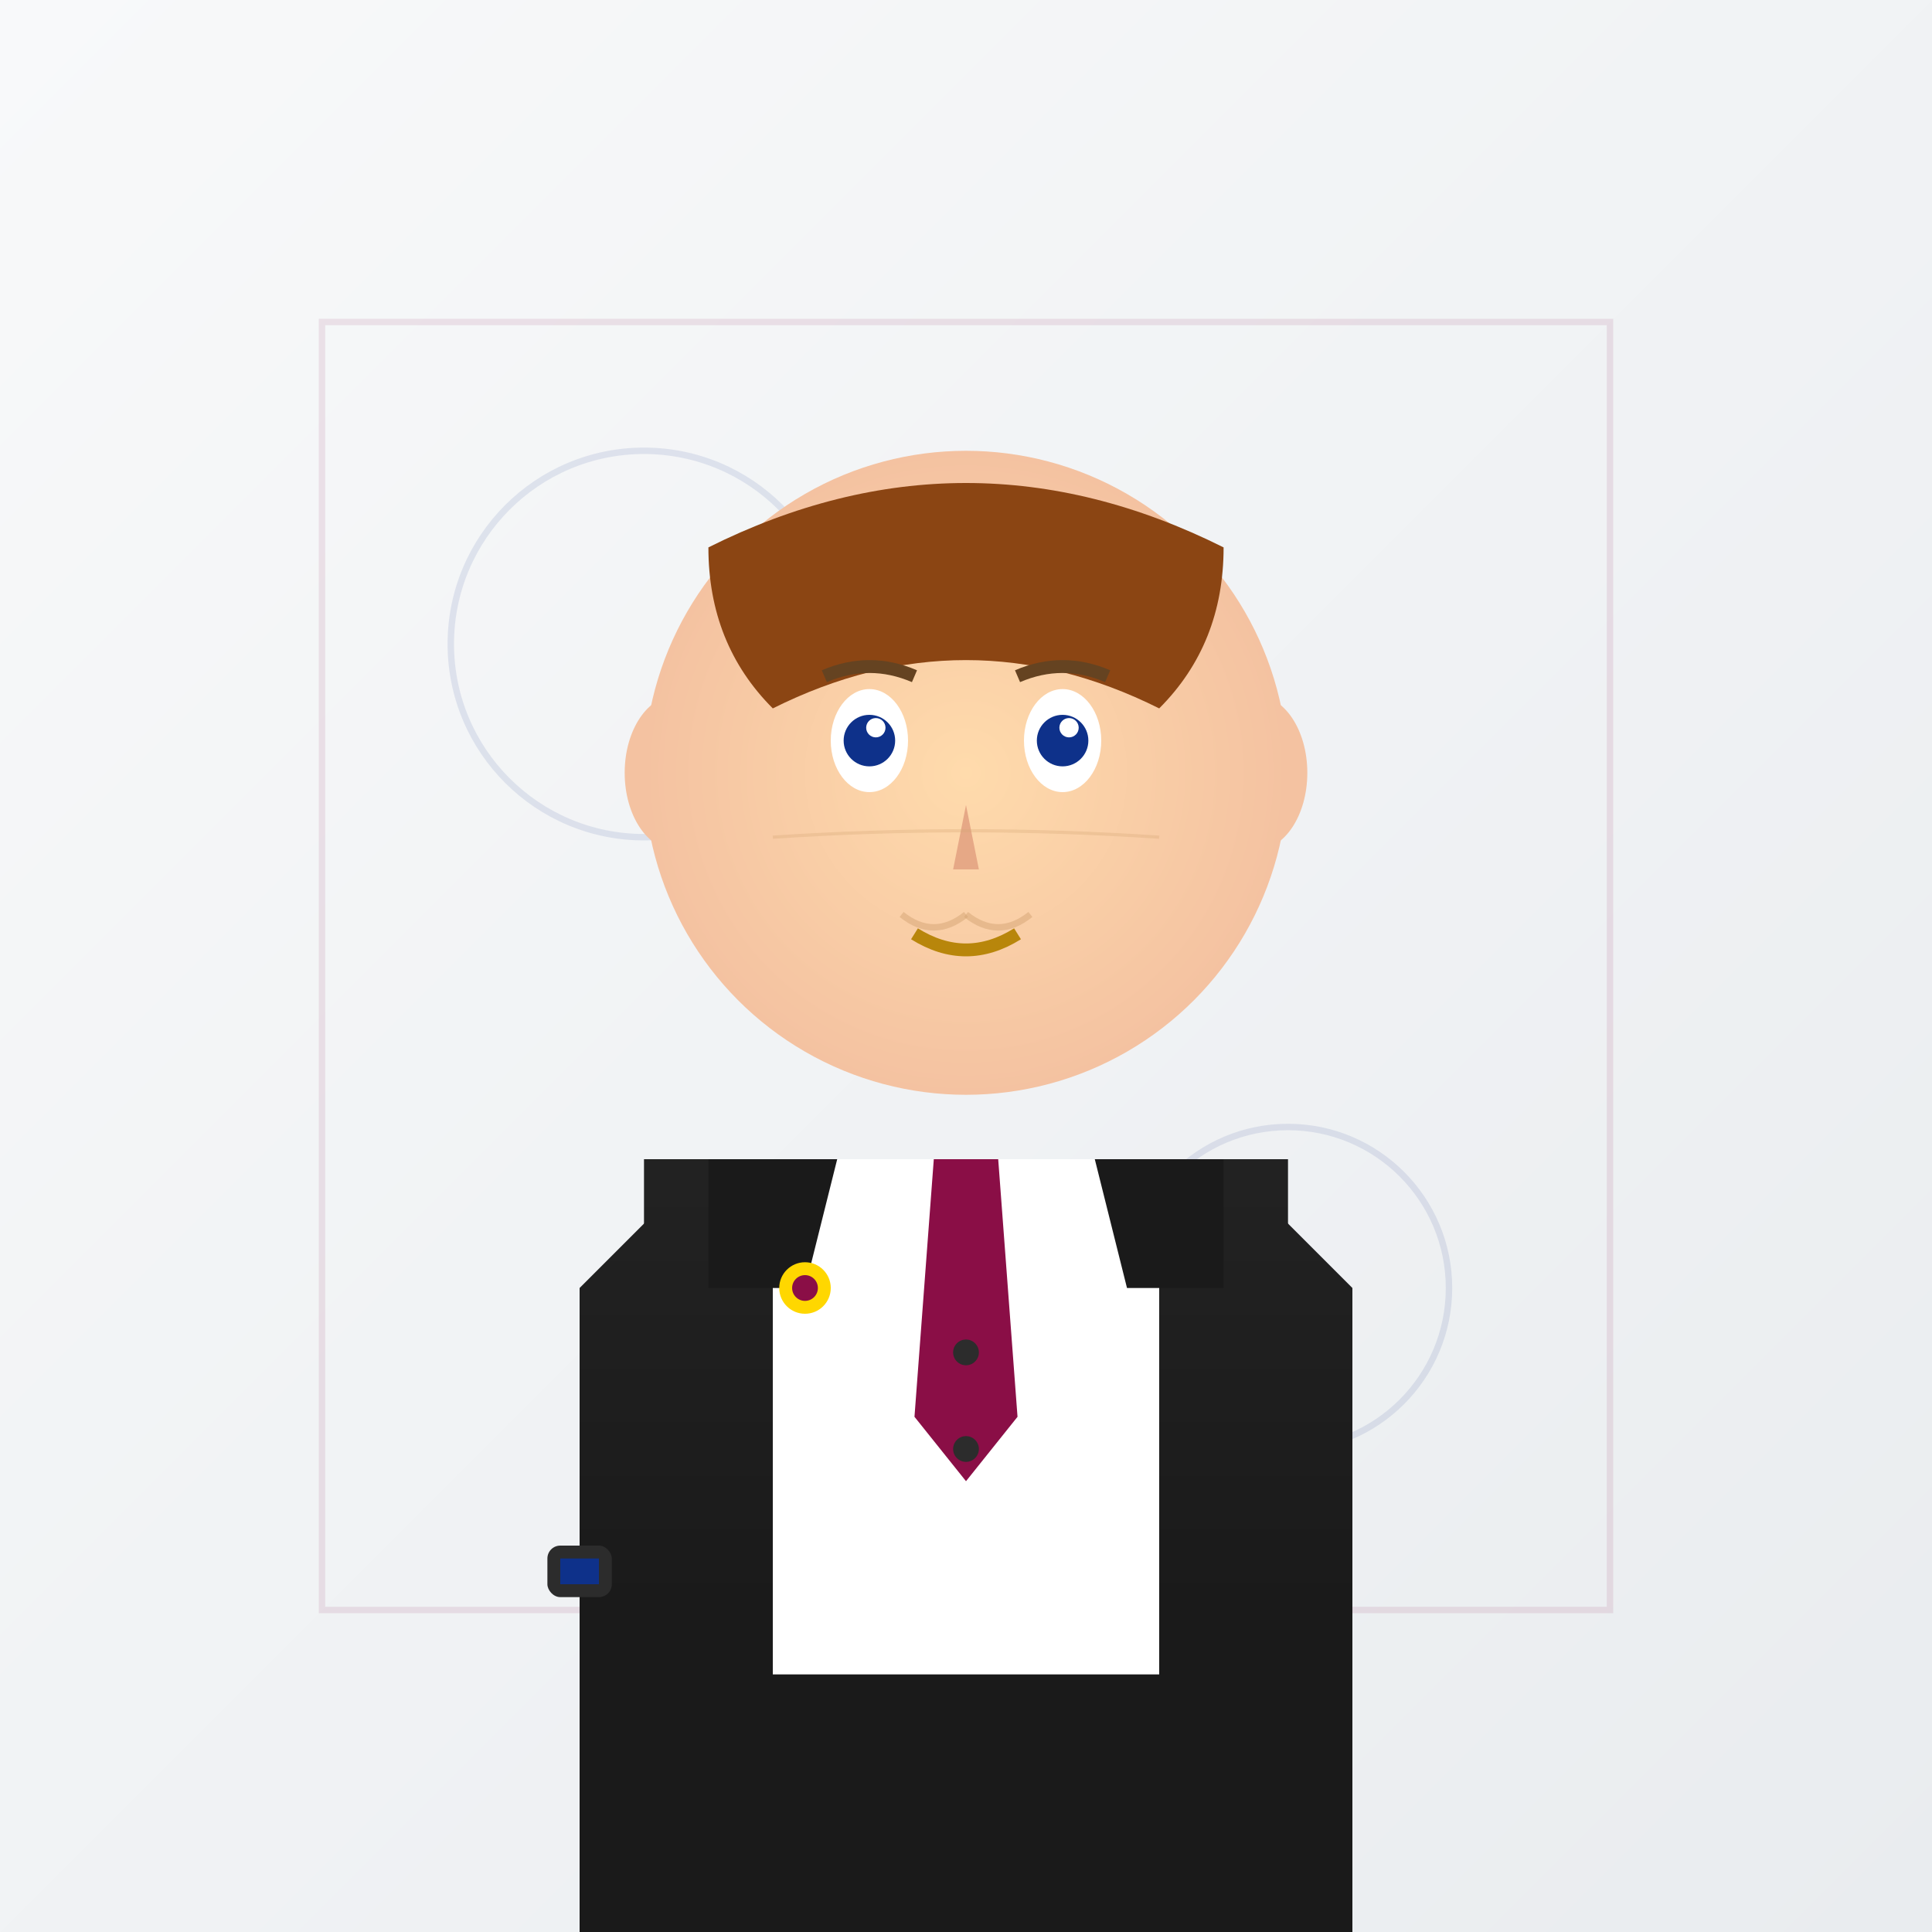<svg width="300" height="300" viewBox="0 0 300 300" fill="none" xmlns="http://www.w3.org/2000/svg">
  <rect x="0" y="0" width="300" height="300" fill="#808080" stroke="none"/>
  <defs>
    <linearGradient id="bg-grad-1" x1="0" y1="0" x2="300" y2="300" gradientUnits="userSpaceOnUse">
      <stop offset="0%" stop-color="#f8f9fa"/>
      <stop offset="100%" stop-color="#e9ecef"/>
    </linearGradient>
    <linearGradient id="suit-grad-1" x1="0" y1="100" x2="0" y2="250" gradientUnits="userSpaceOnUse">
      <stop offset="0%" stop-color="#2c2c2c"/>
      <stop offset="100%" stop-color="#1a1a1a"/>
    </linearGradient>
    <radialGradient id="face-grad-1" cx="150" cy="120" r="50" gradientUnits="userSpaceOnUse">
      <stop offset="0%" stop-color="#ffdbac"/>
      <stop offset="100%" stop-color="#f4c2a1"/>
    </radialGradient>
  </defs>
  
  <!-- Background -->
  <rect width="300" height="300" fill="url(#bg-grad-1)"/>
  
  <!-- Professional Background Pattern -->
  <rect x="50" y="50" width="200" height="200" fill="none" stroke="#8a0e46" stroke-width="1" opacity="0.1"/>
  <circle cx="100" cy="100" r="30" fill="none" stroke="#0e318a" stroke-width="1" opacity="0.1"/>
  <circle cx="200" cy="200" r="25" fill="none" stroke="#0e318a" stroke-width="1" opacity="0.1"/>
  
  <!-- Body/Suit -->
  <rect x="100" y="180" width="100" height="120" fill="url(#suit-grad-1)"/>
  
  <!-- Suit Jacket -->
  <path d="M 90 200 L 110 180 L 150 180 L 150 300 L 90 300 Z" fill="url(#suit-grad-1)"/>
  <path d="M 210 200 L 190 180 L 150 180 L 150 300 L 210 300 Z" fill="url(#suit-grad-1)"/>
  
  <!-- Shirt -->
  <rect x="120" y="180" width="60" height="80" fill="#ffffff"/>
  
  <!-- Tie -->
  <path d="M 145 180 L 155 180 L 158 220 L 150 230 L 142 220 Z" fill="#8a0e46"/>
  
  <!-- Suit Lapels -->
  <path d="M 110 180 L 130 180 L 125 200 L 110 200 Z" fill="#1a1a1a"/>
  <path d="M 190 180 L 170 180 L 175 200 L 190 200 Z" fill="#1a1a1a"/>
  
  <!-- Head/Face -->
  <circle cx="150" cy="120" r="50" fill="url(#face-grad-1)"/>
  
  <!-- Hair -->
  <path d="M 110 85 Q 150 65 190 85 Q 190 100 180 110 Q 150 95 120 110 Q 110 100 110 85" fill="#8b4513"/>
  
  <!-- Eyes -->
  <ellipse cx="135" cy="115" rx="6" ry="8" fill="#ffffff"/>
  <ellipse cx="165" cy="115" rx="6" ry="8" fill="#ffffff"/>
  <circle cx="135" cy="115" r="4" fill="#0e318a"/>
  <circle cx="165" cy="115" r="4" fill="#0e318a"/>
  <circle cx="136" cy="113" r="1.5" fill="#ffffff"/>
  <circle cx="166" cy="113" r="1.5" fill="#ffffff"/>
  
  <!-- Eyebrows -->
  <path d="M 128 105 Q 135 102 142 105" stroke="#654321" stroke-width="2" fill="none"/>
  <path d="M 158 105 Q 165 102 172 105" stroke="#654321" stroke-width="2" fill="none"/>
  
  <!-- Nose -->
  <path d="M 150 125 L 148 135 L 152 135 Z" fill="#e6a886"/>
  
  <!-- Mouth -->
  <path d="M 142 145 Q 150 150 158 145" stroke="#b8860b" stroke-width="2" fill="none"/>
  
  <!-- Professional Smile Lines -->
  <path d="M 140 142 Q 145 146 150 142" stroke="#d4a574" stroke-width="1" fill="none" opacity="0.5"/>
  <path d="M 150 142 Q 155 146 160 142" stroke="#d4a574" stroke-width="1" fill="none" opacity="0.5"/>
  
  <!-- Ears -->
  <ellipse cx="105" cy="120" rx="8" ry="12" fill="url(#face-grad-1)"/>
  <ellipse cx="195" cy="120" rx="8" ry="12" fill="url(#face-grad-1)"/>
  
  <!-- Professional Badge/Pin -->
  <circle cx="125" cy="200" r="4" fill="#ffd700"/>
  <circle cx="125" cy="200" r="2" fill="#8a0e46"/>
  
  <!-- Suit Buttons -->
  <circle cx="150" cy="210" r="2" fill="#2c2c2c"/>
  <circle cx="150" cy="225" r="2" fill="#2c2c2c"/>
  
  <!-- Professional Accessories -->
  <!-- Watch -->
  <rect x="85" y="240" width="10" height="8" fill="#2c2c2c" rx="2"/>
  <rect x="87" y="242" width="6" height="4" fill="#0e318a"/>
  
  <!-- Confidence Lines -->
  <path d="M 120 130 Q 150 128 180 130" stroke="#d4a574" stroke-width="0.5" fill="none" opacity="0.3"/>
</svg>
